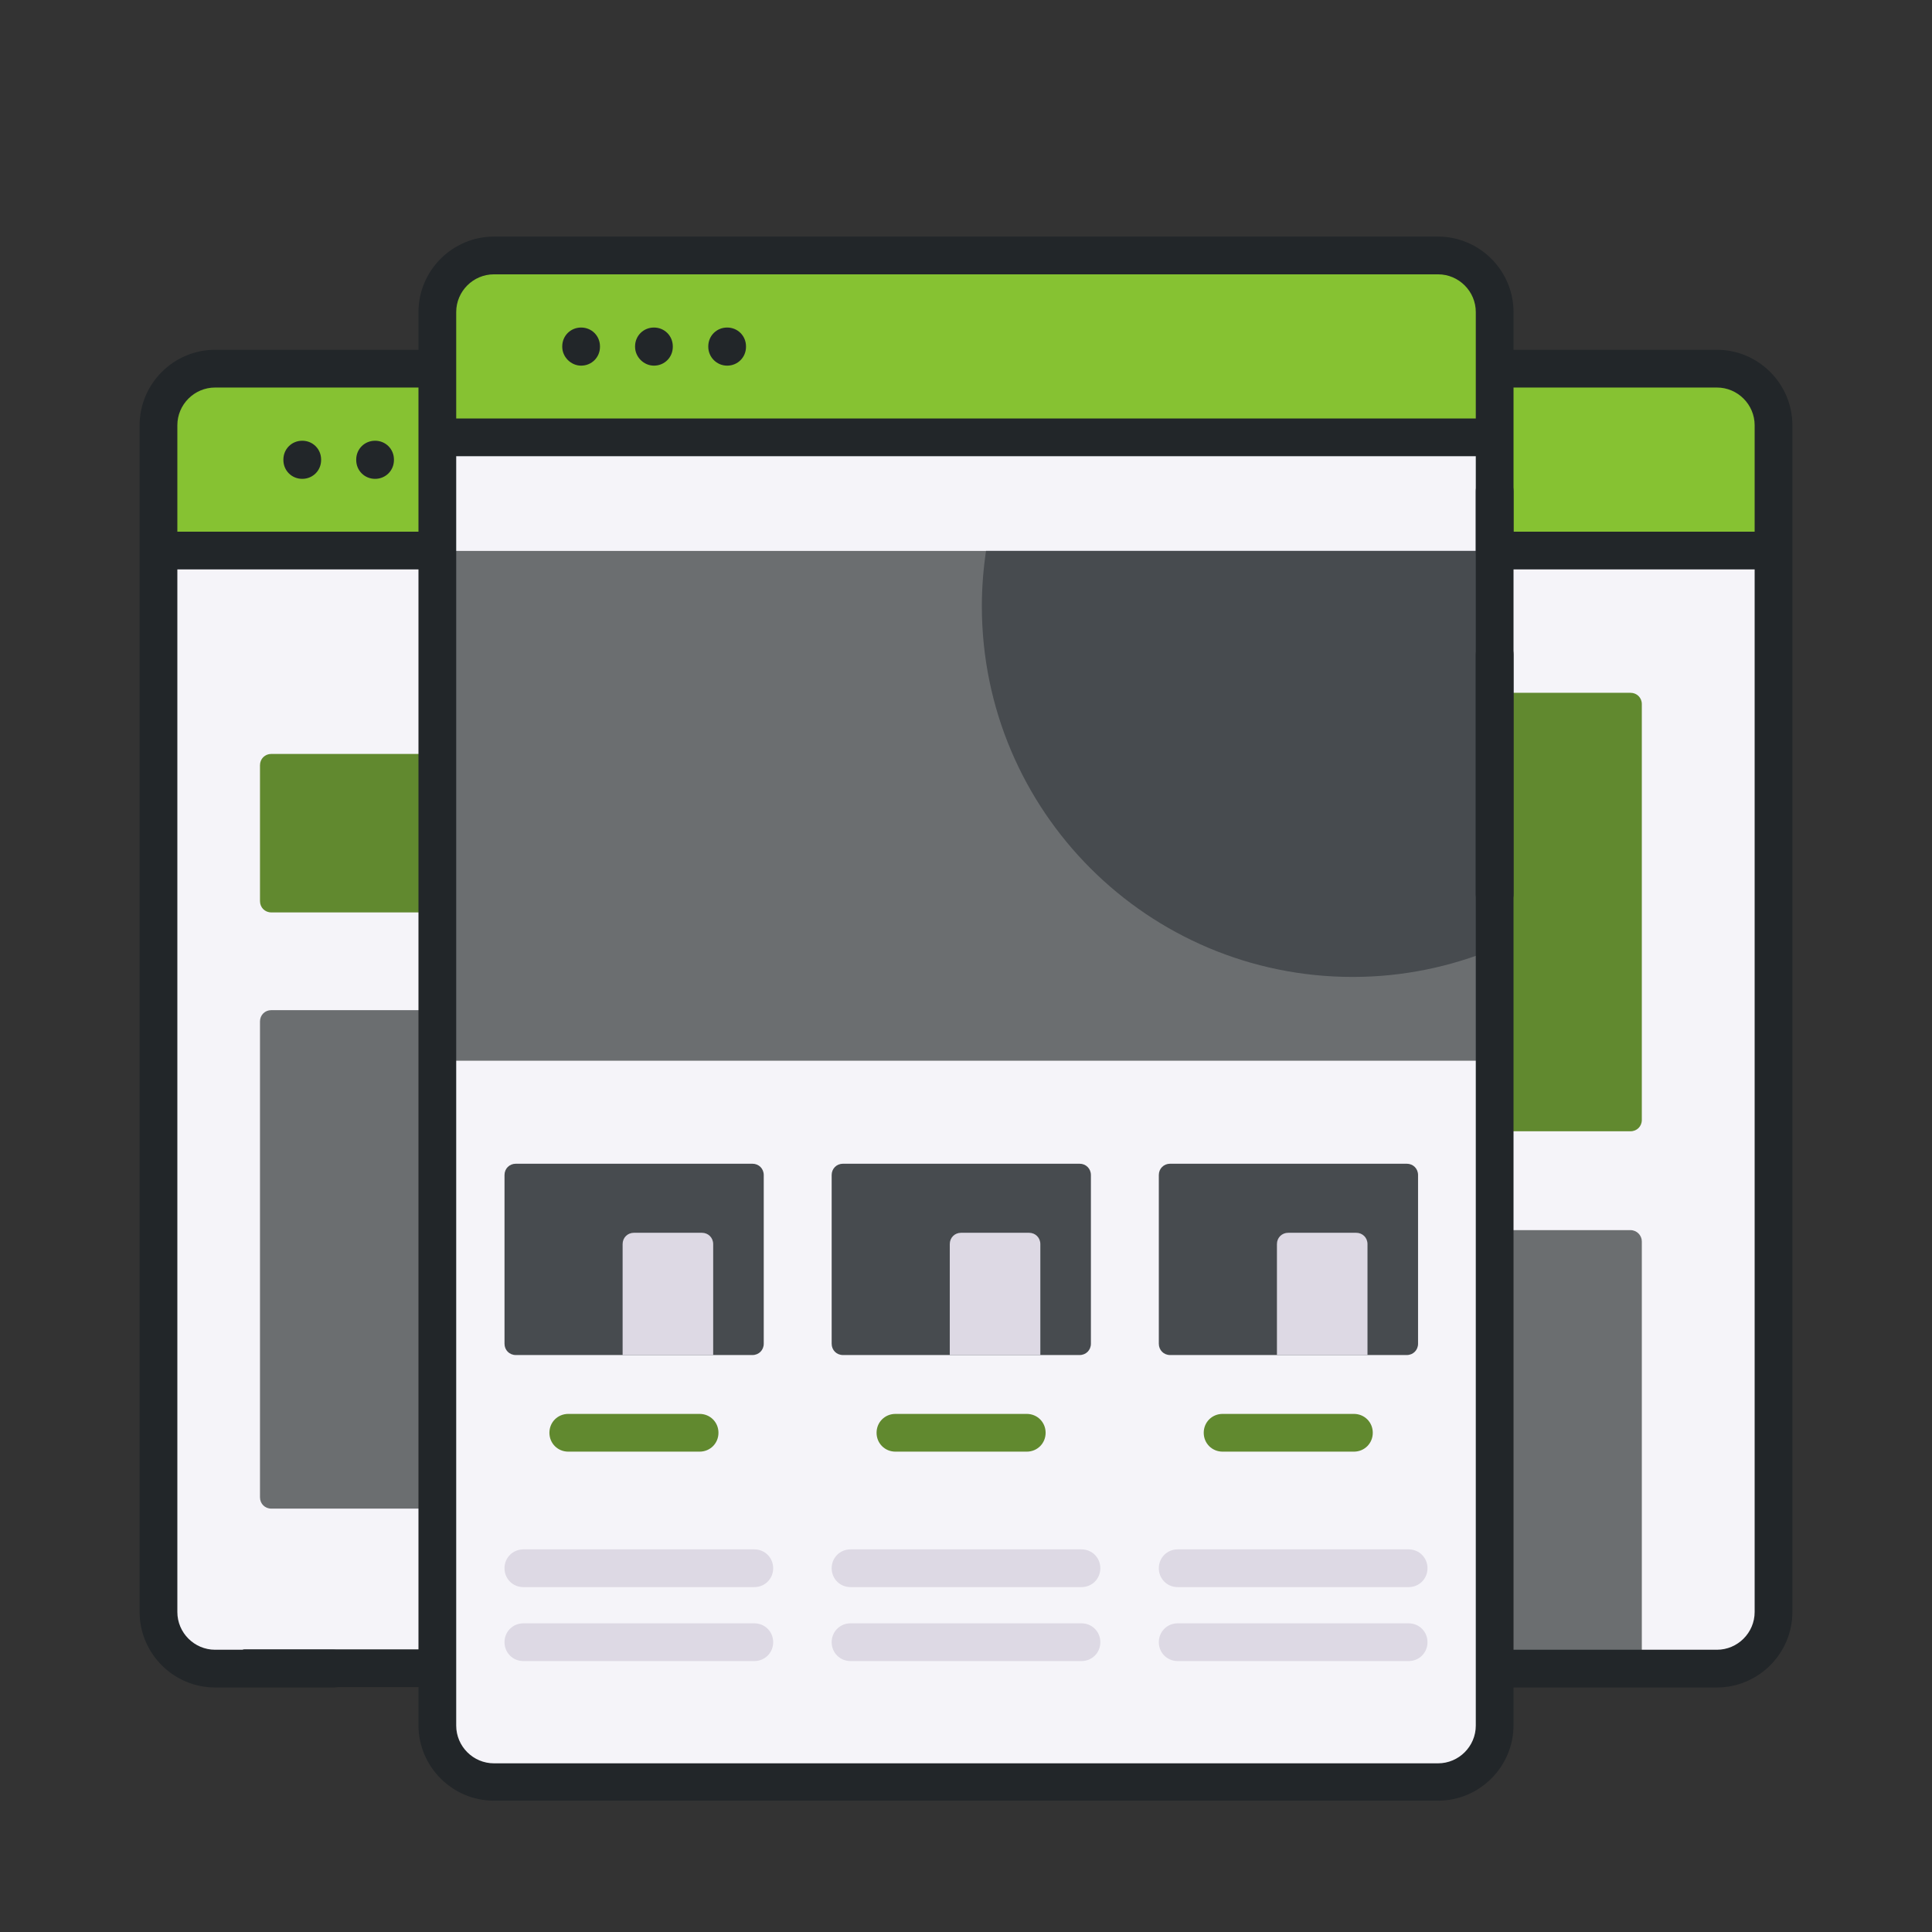 <?xml version="1.0" encoding="utf-8"?>
<!-- Generator: Adobe Illustrator 25.2.0, SVG Export Plug-In . SVG Version: 6.00 Build 0)  -->
<svg version="1.1" id="Capa_1" xmlns="http://www.w3.org/2000/svg" xmlns:xlink="http://www.w3.org/1999/xlink" x="0px" y="0px"
	 viewBox="0 0 512 512" style="enable-background:new 0 0 512 512;" xml:space="preserve">
<rect x="0" y="0" width="512" height="512" fill="#333333" stroke="none"/>
<style type="text/css">
	.st0{fill:#F5F4F9;}
	.st1{fill:#6B6E70;}
	.st2{fill:#61892F;}
	.st3{fill:#86C232;}
	.st4{fill:#474B4F;}
	.st5{fill:#222629;}
	.st6{fill:#DDD9E4;}
</style>
<path class="st0" d="M455,97.7h-94.9v344.5H455c8.3,0,15-6.7,15-15V112.7C470,104.4,463.3,97.7,455,97.7z"/>
<path class="st1" d="M432.1,326h-72v116.2h72c1.7,0,3-1.3,3-3V329C435.1,327.4,433.8,326,432.1,326L432.1,326z"/>
<path class="st2" d="M432.1,183.6h-72v116.2h72c1.7,0,3-1.3,3-3V186.6C435.1,184.9,433.8,183.6,432.1,183.6z"/>
<path class="st3" d="M455,97.7h-94.9v48.2H470v-33.2C470,104.4,463.3,97.7,455,97.7z"/>
<path class="st0" d="M148.9,97.7H57c-8.3,0-15,6.7-15,15v314.5c0,8.3,6.7,15,15,15h91.9V97.7z"/>
<path class="st1" d="M148.9,399.8V267.7h-77c-1.7,0-3,1.3-3,3v126.1c0,1.7,1.3,3,3,3L148.9,399.8z"/>
<path class="st2" d="M148.9,241.8v-42h-77c-1.7,0-3,1.3-3,3v36c0,1.7,1.3,3,3,3H148.9z"/>
<path class="st3" d="M148.9,97.7H57c-8.3,0-15,6.7-15,15v33.2h106.9V97.7L148.9,97.7z"/>
<path class="st0" d="M396.1,82.7v374.5c0,8.3-6.7,15-15,15H130.9c-8.3,0-15-6.7-15-15V82.7c0-8.3,6.7-15,15-15h250.2
	C389.4,67.7,396.1,74.4,396.1,82.7z"/>
<path class="st1" d="M115.9,146h280.2v135.1H115.9V146z"/>
<path class="st4" d="M396.1,146v105.4c-11.6,4.8-24.3,7.5-37.6,7.5c-54.3,0-98.3-44-98.3-98.3c0-4.9,0.4-9.8,1.1-14.6L396.1,146z"/>
<path class="st3" d="M396.1,115.9V82.7c0-8.3-6.7-15-15-15H130.9c-8.3,0-15,6.7-15,15v33.2C115.9,115.9,396.1,115.9,396.1,115.9z"/>
<path class="st5" d="M455,92.7h-53.9v-10c0-11-9-20-20-20H130.9c-11,0-20,9-20,20v10H57c-11,0-20,9-20,20v314.5c0,11,9,20,20,20
	h31.4c2.8,0,5-2.2,5-5s-2.2-5-5-5H57c-5.5,0-10-4.5-10-10V150.9h63.9v306.3c0,11,9,20,20,20h250.2c11,0,20-9,20-20v-10H455
	c11,0,20-9,20-20V112.7C475,101.7,466,92.7,455,92.7L455,92.7z M455,102.7c5.5,0,10,4.5,10,10v28.2h-63.9v-38.2H455z M130.9,72.7
	h250.2c5.5,0,10,4.5,10,10v28.2H120.9V82.7C120.9,77.2,125.4,72.7,130.9,72.7L130.9,72.7z M47,140.9v-28.2c0-5.5,4.5-10,10-10h53.9
	v38.2H47z M455,437.2h-53.9V173.5c0-2.8-2.2-5-5-5s-5,2.2-5,5v283.8c0,5.5-4.5,10-10,10H130.9c-5.5,0-10-4.5-10-10V120.9h270.2v25
	c0,2.8,2.2,5,5,5H465v276.3C465,432.7,460.5,437.2,455,437.2L455,437.2z"/>
<path class="st5" d="M80.1,116.8c-2.8,0-5,2.2-5,5v0.1c0,2.8,2.2,5,5,5s5-2.2,5-5v-0.1C85.1,119,82.9,116.8,80.1,116.8z"/>
<path class="st5" d="M99.4,116.8c-2.8,0-5,2.2-5,5v0.1c0,2.8,2.2,5,5,5s5-2.2,5-5v-0.1C104.4,119,102.2,116.8,99.4,116.8z"/>
<path class="st5" d="M154,96.9c2.8,0,5-2.2,5-5v-0.1c0-2.8-2.2-5-5-5s-5,2.2-5,5v0.1C149,94.6,151.3,96.9,154,96.9z"/>
<path class="st5" d="M173.3,96.9c2.8,0,5-2.2,5-5v-0.1c0-2.8-2.2-5-5-5s-5,2.2-5,5v0.1C168.3,94.6,170.6,96.9,173.3,96.9z"/>
<path class="st5" d="M192.7,96.9c2.8,0,5-2.2,5-5v-0.1c0-2.8-2.2-5-5-5s-5,2.2-5,5v0.1C187.7,94.6,189.9,96.9,192.7,96.9z"/>
<path class="st4" d="M199.4,359.1h-62.7c-1.7,0-3-1.3-3-3v-44.7c0-1.7,1.3-3,3-3h62.7c1.7,0,3,1.3,3,3v44.7
	C202.4,357.8,201.1,359.1,199.4,359.1z"/>
<path class="st6" d="M189,359.1h-24v-29.4c0-1.7,1.3-3,3-3h18c1.7,0,3,1.3,3,3V359.1z"/>
<path class="st2" d="M185.4,384.7h-34.8c-2.8,0-5-2.2-5-5s2.2-5,5-5h34.8c2.8,0,5,2.2,5,5S188.2,384.7,185.4,384.7z"/>
<path class="st6" d="M199.9,420.6h-61.2c-2.8,0-5-2.2-5-5s2.2-5,5-5h61.2c2.8,0,5,2.2,5,5S202.7,420.6,199.9,420.6L199.9,420.6z"/>
<path class="st6" d="M199.9,440.2h-61.2c-2.8,0-5-2.2-5-5s2.2-5,5-5h61.2c2.8,0,5,2.2,5,5S202.7,440.2,199.9,440.2L199.9,440.2z"/>
<path class="st4" d="M286.1,359.1h-62.7c-1.7,0-3-1.3-3-3v-44.7c0-1.7,1.3-3,3-3h62.7c1.7,0,3,1.3,3,3v44.7
	C289.1,357.8,287.8,359.1,286.1,359.1z"/>
<path class="st6" d="M275.7,359.1h-24v-29.4c0-1.7,1.3-3,3-3h18c1.7,0,3,1.3,3,3V359.1z"/>
<path class="st2" d="M272.1,384.7h-34.8c-2.8,0-5-2.2-5-5s2.2-5,5-5h34.8c2.8,0,5,2.2,5,5S274.9,384.7,272.1,384.7z"/>
<path class="st6" d="M286.6,420.6h-61.2c-2.8,0-5-2.2-5-5s2.2-5,5-5h61.2c2.8,0,5,2.2,5,5S289.4,420.6,286.6,420.6z"/>
<path class="st6" d="M286.6,440.2h-61.2c-2.8,0-5-2.2-5-5s2.2-5,5-5h61.2c2.8,0,5,2.2,5,5S289.4,440.2,286.6,440.2z"/>
<path class="st4" d="M372.8,359.1h-62.7c-1.7,0-3-1.3-3-3v-44.7c0-1.7,1.3-3,3-3h62.7c1.7,0,3,1.3,3,3v44.7
	C375.8,357.8,374.5,359.1,372.8,359.1z"/>
<path class="st6" d="M362.4,359.1h-24v-29.4c0-1.7,1.3-3,3-3h18c1.7,0,3,1.3,3,3V359.1L362.4,359.1z"/>
<path class="st2" d="M358.8,384.7H324c-2.8,0-5-2.2-5-5s2.2-5,5-5h34.8c2.8,0,5,2.2,5,5S361.6,384.7,358.8,384.7z"/>
<path class="st6" d="M373.3,420.6h-61.2c-2.8,0-5-2.2-5-5s2.2-5,5-5h61.2c2.8,0,5,2.2,5,5S376.1,420.6,373.3,420.6z"/>
<path class="st6" d="M373.3,440.2h-61.2c-2.8,0-5-2.2-5-5s2.2-5,5-5h61.2c2.8,0,5,2.2,5,5S376.1,440.2,373.3,440.2z"/>
<path class="st5" d="M391.1,236.9V130.2c0-2.8,2.2-5,5-5s5,2.2,5,5v106.7c0,2.8-2.2,5-5,5S391.1,239.7,391.1,236.9z"/>
<path class="st5" d="M64.8,437.1h48.8c1.3,0,2.3,2.2,2.3,5s-1,5-2.3,5H64.8c-1.3,0-2.3-2.2-2.3-5S63.6,437.1,64.8,437.1z"/>
</svg>
